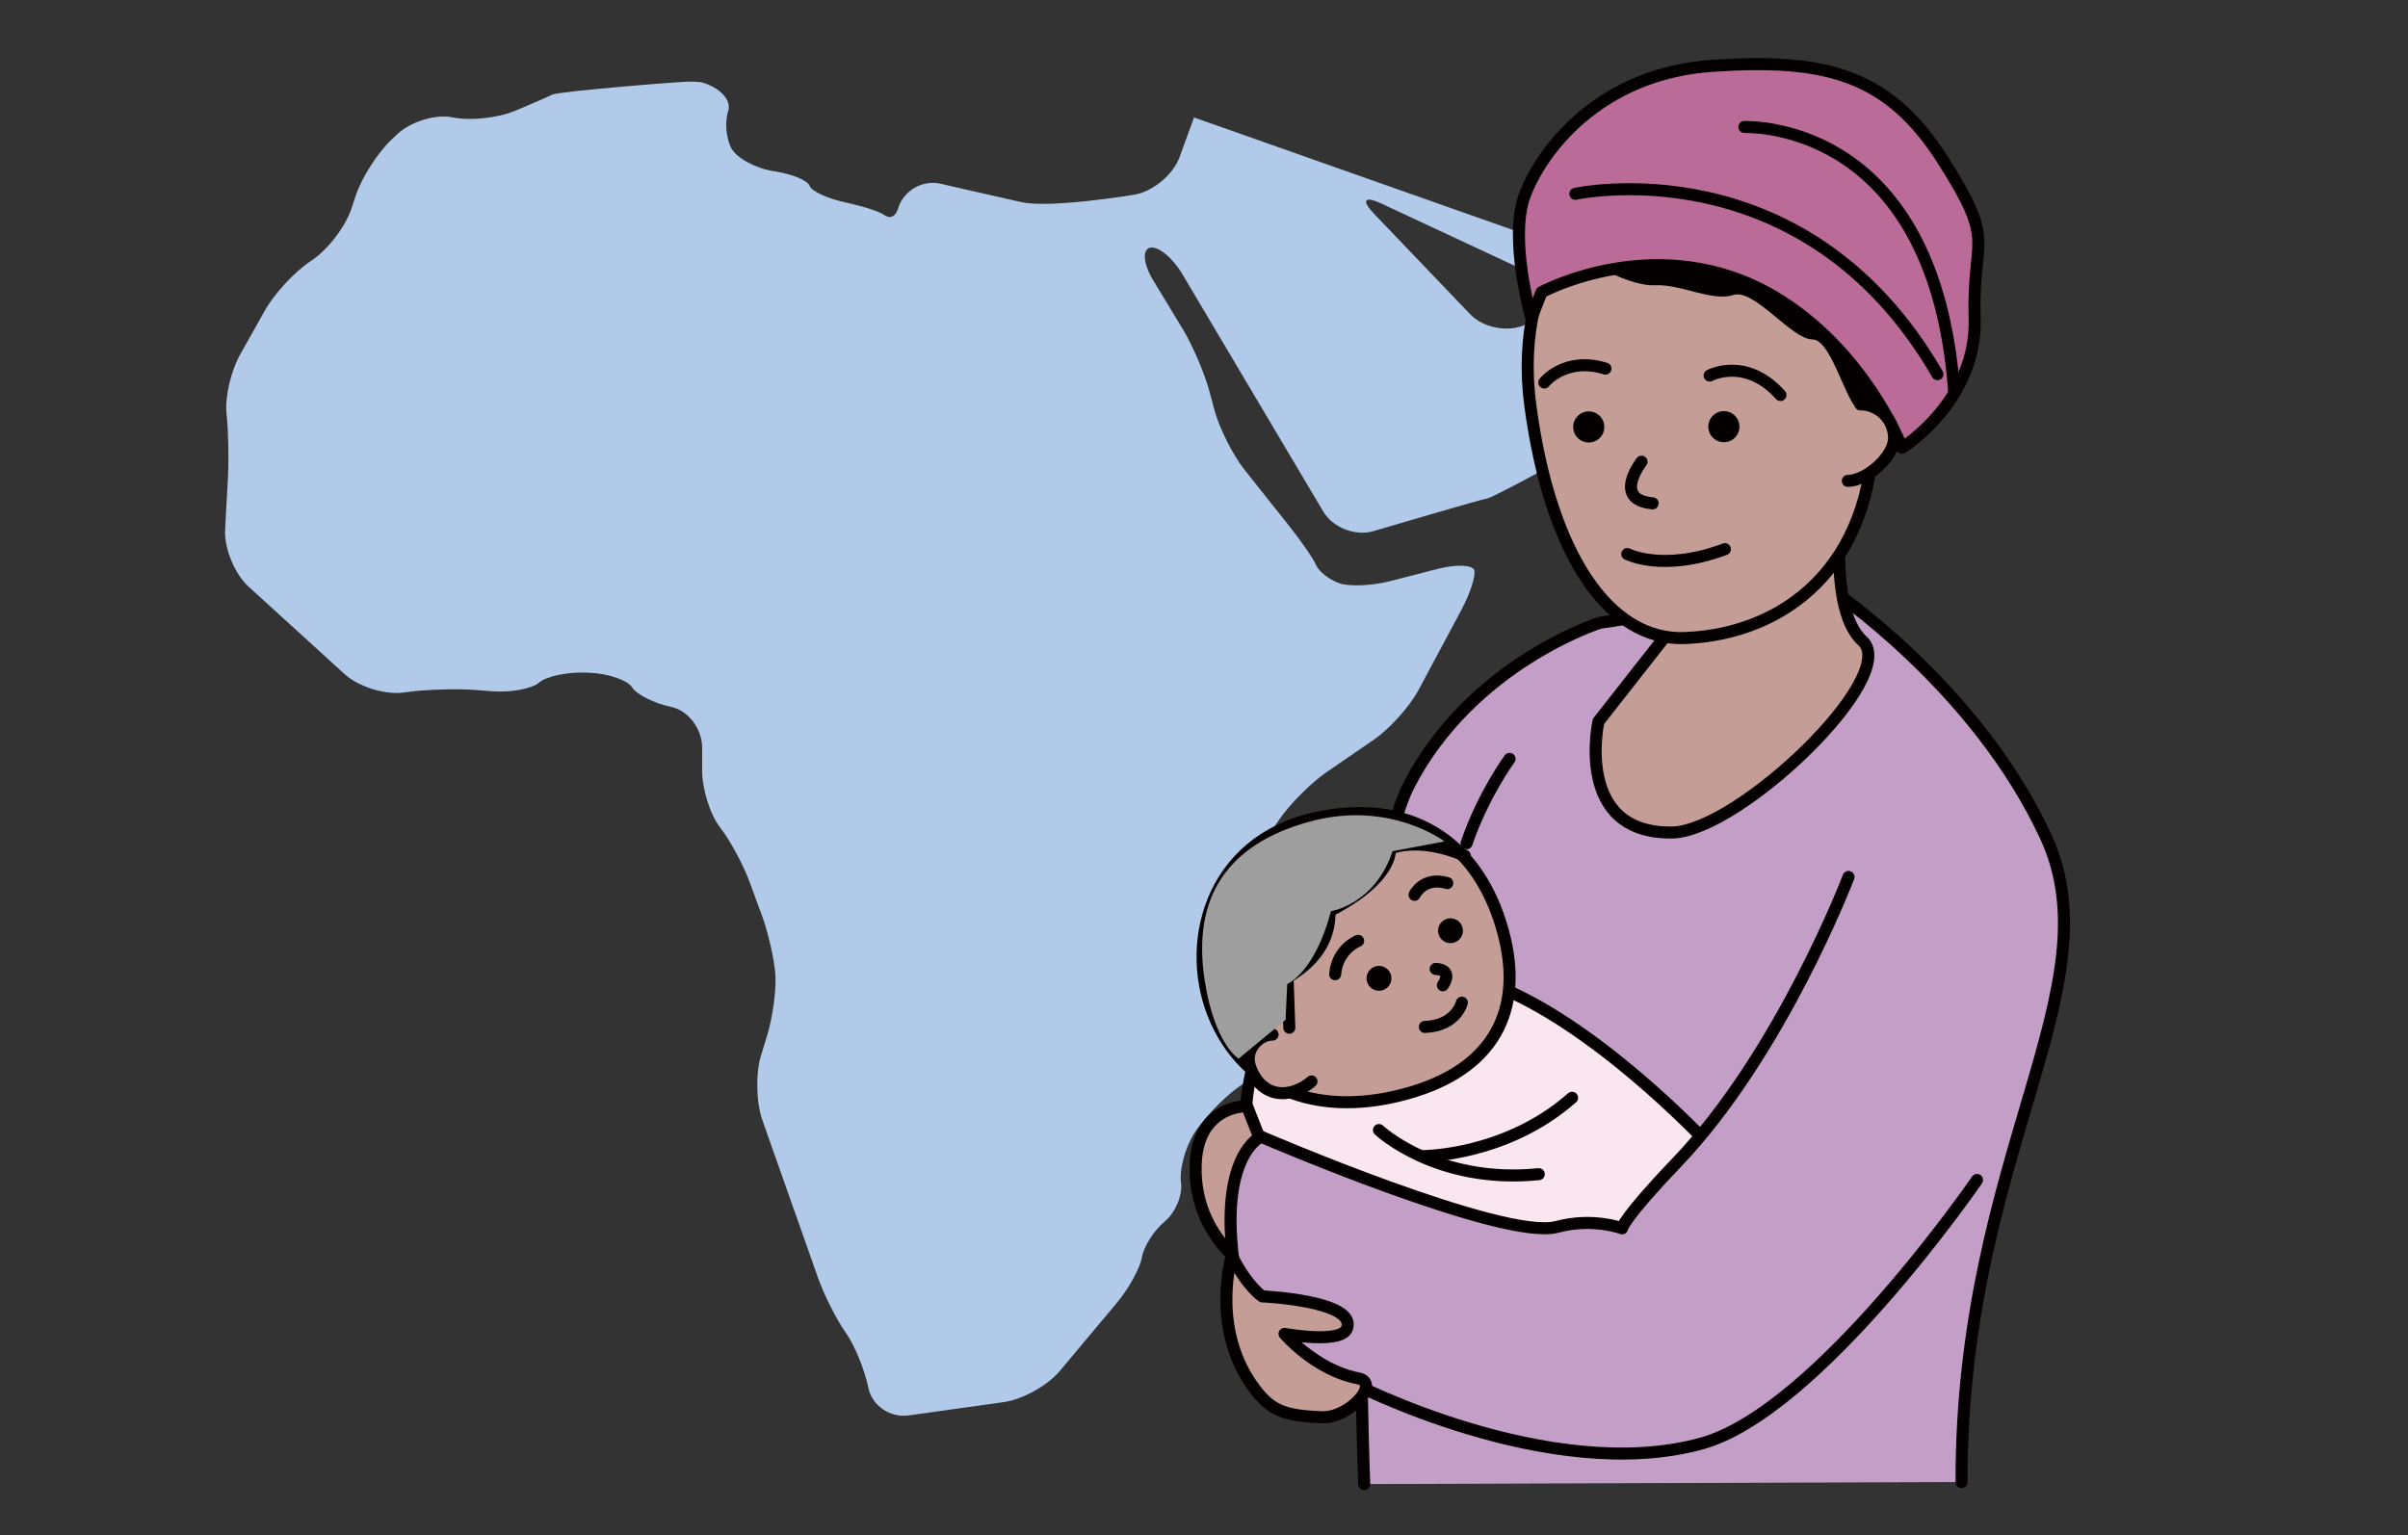 <?xml version="1.0" encoding="UTF-8"?>
<svg xmlns="http://www.w3.org/2000/svg" width="400" height="255.118" version="1.1" viewBox="0 0 400 255.118">
  <rect x="0" y="0" width="400" height="255.118" fill="#333333" stroke="none"/>
  <!-- Generator: Adobe Illustrator 29.1.0, SVG Export Plug-In . SVG Version: 2.1.0 Build 142)  -->
  <defs>
    <style>
      .st0 {
        fill: none;
      }

      .st0, .st1, .st2, .st3, .st4 {
        stroke: #040000;
        stroke-linecap: round;
        stroke-linejoin: round;
        stroke-width: 2px;
      }

      .st1 {
        fill: #c39d96;
      }

      .st2 {
        fill: #c39fc8;
      }

      .st3 {
        fill: #fae6f0;
      }

      .st5 {
        isolation: isolate;
      }

      .st6 {
        fill: #9e9e9f;
        mix-blend-mode: multiply;
      }

      .st7 {
        fill: #dacdbf;
      }

      .st8 {
        fill: #040000;
      }

      .st4 {
        fill: #bb6b97;
      }

      .st9 {
        fill: #b2caea;
      }
    </style>
  </defs>
  <g class="st5">
    <g id="_レイヤー_1" data-name="レイヤー_1">
      <g>
        <path class="st9" d="M271.939,45.486l-9.496.678c-3.11.222-7.967-.675-10.792-1.994l-22.192-10.356c-2.826-1.319-3.374-.554-1.219,1.699l15.972,16.698c2.155,2.253,6.245,3.05,9.089,1.77l.482-.217c2.843-1.28,6.974-.523,9.179,1.682l3.346,3.346c2.205,2.205,2.478,6.05.607,8.544l-2.937,3.916c-1.871,2.494-5.645,5.751-8.387,7.236,0,0-8.002,4.334-8.543,4.334s-18.913,5.428-18.913,5.428c-2.99.884-6.739-.588-8.33-3.269l-23.434-39.49c-1.591-2.682-3.989-4.632-5.328-4.334s-1.113,2.723.503,5.389l4.945,8.16c1.616,2.667,3.602,7.312,4.412,10.323l.84,3.12c.811,3.011,3.06,7.472,4.999,9.914l7.559,9.519c1.939,2.442,3.891,5.292,4.337,6.334s2.151,2.381,3.788,2.976,5.447.447,8.467-.33l7.958-2.046c3.02-.777,5.734-.681,6.032.211s-.662,3.873-2.133,6.622l-7.098,13.27c-1.471,2.75-4.776,6.444-7.346,8.211l-7.972,5.481c-2.569,1.766-6.109,5.32-7.865,7.896l-1.729,2.536c-1.757,2.576-2.767,7.199-2.246,10.274l3.516,20.747c.521,3.074-1.116,7.09-3.638,8.924l-2.735,1.989c-2.522,1.834-5.802,5.283-7.291,7.663s-2.462,6.033-2.164,8.117-.92,5.005-2.706,6.493-3.49,4.167-3.788,5.952-2.18,5.202-4.182,7.592l-9.493,11.33c-2.003,2.39-6.167,4.699-9.255,5.132l-15.827,2.216c-3.088.432-6.102-1.649-6.697-4.625s-2.3-7.116-3.788-9.199-3.555-6.194-4.592-9.134l-9.213-26.104c-1.038-2.94-1.137-7.784-.22-10.765l.994-3.232c.917-2.98,1.546-7.488,1.397-10.018s-1.149-6.995-2.222-9.922l-2.049-5.588c-1.073-2.928-3.291-7.027-4.928-9.111s-2.976-6.339-2.976-9.457v-3.813c0-3.118-2.313-6.156-5.141-6.752s-5.749-2.056-6.493-3.247-3.901-2.28-7.016-2.422l-.578-.026c-3.115-.142-6.637.595-7.828,1.636s-4.708,1.698-7.817,1.459l-2.764-.213c-3.109-.239-8.18-.09-11.27.331l-.67.091c-3.09.421-7.503-.952-9.808-3.052l-15.969-14.549c-2.305-2.1-4.053-6.366-3.885-9.479l.47-8.699c.168-3.114.062-7.853-.235-10.531s.71-7.094,2.238-9.811l4.181-7.433c1.529-2.718,4.902-6.356,7.497-8.086l.306-.204c2.594-1.73,5.524-5.565,6.51-8.523l.743-2.23c.986-2.958,3.651-7.127,5.921-9.264l.942-.887c2.271-2.137,6.442-3.399,9.269-2.803s7.492.092,10.366-1.118c0,0,5.056-2.129,6.138-2.67s21.103-2.164,22.727-2.164,2.106.132,2.106.132c3.008.82,4.983,2.953,4.387,4.738s-.352,4.586.541,6.223,4.058,3.341,7.034,3.788,5.655,1.542,5.952,2.435,3.038,2.149,6.089,2.791c0,0,4.733.997,6.357,2.079s2.23-1.042,2.23-1.042c.857-2.998,4.043-4.878,7.082-4.176,0,0,8.545,1.972,13.415,3.054,4.87,1.082,18.758-1.232,18.758-1.232,3.076-.513,6.464-3.33,7.53-6.26l2.391-6.577"/>
        <polygon class="st7" points="237.308 167.778 222.157 181.306 223.78 187.8 220.533 194.834 224.321 205.656 230.274 205.656 242.719 172.648 237.308 167.778"/>
      </g>
      <g>
        <path class="st2" d="M325.838,246.236c-.085-54.178,25.623-82.032,13.996-107.224-11.627-25.192-35.999-41.307-35.999-41.307l-38.076,5.769s-21.086,6.634-31.615,26.769c-11.175,21.372-7.534,116.338-7.534,116.338"/>
        <path class="st1" d="M306.484,79.131s-3.571,21.529,2.889,27.343c6.459,5.814-20.559,31.69-31.615,31.845-16.384.231-12.23-18.461-12.23-18.461l11.105-14.152,29.852-26.576Z"/>
        <path class="st3" d="M216.375,160.704c-5.814,7.105-15.181,24.651-4.846,43.384,10.335,18.732,38.112,22.32,54.906,18.444s18.087-31.651,18.087-31.651c0,0-16.738-18.271-33.532-26.023-16.795-7.751-34.615-4.154-34.615-4.154Z"/>
        <path class="st1" d="M311.221,70.519c0,23.783-14.987,34.887-31.386,35.494-12.461.462-22.265-13.659-25.615-38.538-3.173-23.57,10.877-40.02,27.287-40.02s29.714,19.28,29.714,43.063Z"/>
        <circle class="st8" cx="263.912" cy="70.937" r="2.584"/>
        <circle class="st8" cx="286.357" cy="70.891" r="2.584"/>
        <path class="st0" d="M272.681,76.706s-4.967,6.329,1.846,6.923"/>
        <path class="st0" d="M270.311,92.05s5.881,3.069,16.216-.806"/>
        <path class="st0" d="M256.528,63.552s3.461-4.385,10.154-2.308"/>
        <path class="st0" d="M283.989,62.398s5.955-3.229,11.769,3.231"/>
        <path class="st1" d="M249.266,153.381c4.27,13.616-.604,23.648-14.22,27.919-13.616,4.27-27.026,1.372-32.979-11.597-5.629-12.264-1.277-29.947,16.565-33.802,15.512-3.351,26.364,3.864,30.634,17.479Z"/>
        <path class="st1" d="M217.851,179.679s-1.857,1.791-4.514,1.945c-2.849.165-4.876-1.814-5.731-4.537-.854-2.723,1.515-5.196,3.787-5.196"/>
        <path class="st0" d="M225.605,156.319s-3.454,1.325-3.821,5.552"/>
        <path class="st0" d="M234.972,148.674s1.442-3.113,5.436-1.947"/>
        <path class="st0" d="M238.483,160.984s3-.021,1.199,2.72"/>
        <path class="st0" d="M242.832,166.589s-.892,3.839-6.15,4.037"/>
        <path class="st0" d="M230.875,141.011s.852,5.199-11.511,11.107"/>
        <path class="st0" d="M220.31,148.193s3.202,8.292-5.887,13.85"/>
        <line class="st0" x1="213.669" y1="156.322" x2="214.171" y2="170.756"/>
        <path class="st0" d="M230.875,141.011s4.637-2.18,12.46,1.171"/>
        <path class="st0" d="M229.067,187.758s9.565,9.047,26.538,7.33"/>
        <path class="st0" d="M236.5,192.079s13.662.006,24.643-9.684"/>
        <path class="st1" d="M208.529,211.472s-10.205-5.347-9.923-17.769c.231-10.154,8.538-9.923,8.538-9.923l4.295,10.929-2.91,16.763Z"/>
        <path class="st0" d="M250.759,126.089s-4.373,5.941-7.142,14.017"/>
        <circle class="st8" cx="240.945" cy="154.639" r="2.067"/>
        <circle class="st8" cx="229.067" cy="162.55" r="2.067"/>
        <path class="st8" d="M264.374,43.706s6.461,3.923,10.615,3.692c4.154-.231,9.461,2.769,12.923,1.615,3.461-1.154,9.692,7.384,13.154,7.384s6,12.692,8.307,11.769,1.615-6.461,1.615-6.461l-17.769-20.076-28.845,2.077Z"/>
        <path class="st4" d="M256.066,48.553s19.423-10.557,38.538.692c15.148,8.915,21.354,25.15,21.354,25.15,0,0,12.488-7.751,12.058-21.532-.431-13.78,3.785-12.022-5.259-26.233-9.043-14.211-19.359-16.984-38.307-15.692-18.948,1.292-28.428,14.231-31.153,21.461s1.081,20.464,1.081,20.464l1.689-4.31Z"/>
        <path class="st0" d="M261.692,32.203s37.989-8.342,60.142,29.965"/>
        <path class="st0" d="M289.758,21.092c2.584,0,31.615.231,34.845,43.845"/>
        <path class="st1" d="M309.031,67.189c3.092,0,5.598,2.506,5.598,5.598s-4.586,7.11-7.677,7.11"/>
        <path class="st2" d="M307.065,145.704s-11.142,29.286-28.615,47.537c-8.888,9.284-9,10.846-9,10.846,0,0-4.846-1.846-10.846-.231-8.821,2.375-49.153-15-49.153-15,0,0-7.204,3.124-4.385,21.923,1.385,9.231,19.384,18.923,19.384,18.923,0,0,32.853,17.081,58.152,10.154,19.384-5.308,45.809-43.807,45.809-43.807"/>
        <path class="st1" d="M204.613,208.639s-3.468,11.602,3.224,21.294c2.947,4.267,5.077,5.308,11.769,5.538,4.565.157,9.805-5.725,6-6.461-7.154-1.385-12.23-7.384-12.23-7.384,0,0,9.454,1.736,10.384-.923,1.615-4.615-14.077-5.308-14.077-5.308,0,0-2.486-1.589-5.07-6.756Z"/>
        <path class="st6" d="M205.741,175.899l7.811-6.465.269-5.926s4.579-1.886,7.273-12.121c0,0,7.273-1.077,10.236-9.966l8.619-1.616s-9.158-7.003-22.626-3.232c-13.468,3.771-19.283,12.501-17.239,26.128,1.616,10.774,5.657,13.199,5.657,13.199Z"/>
      </g>
    </g>
  </g>
</svg>